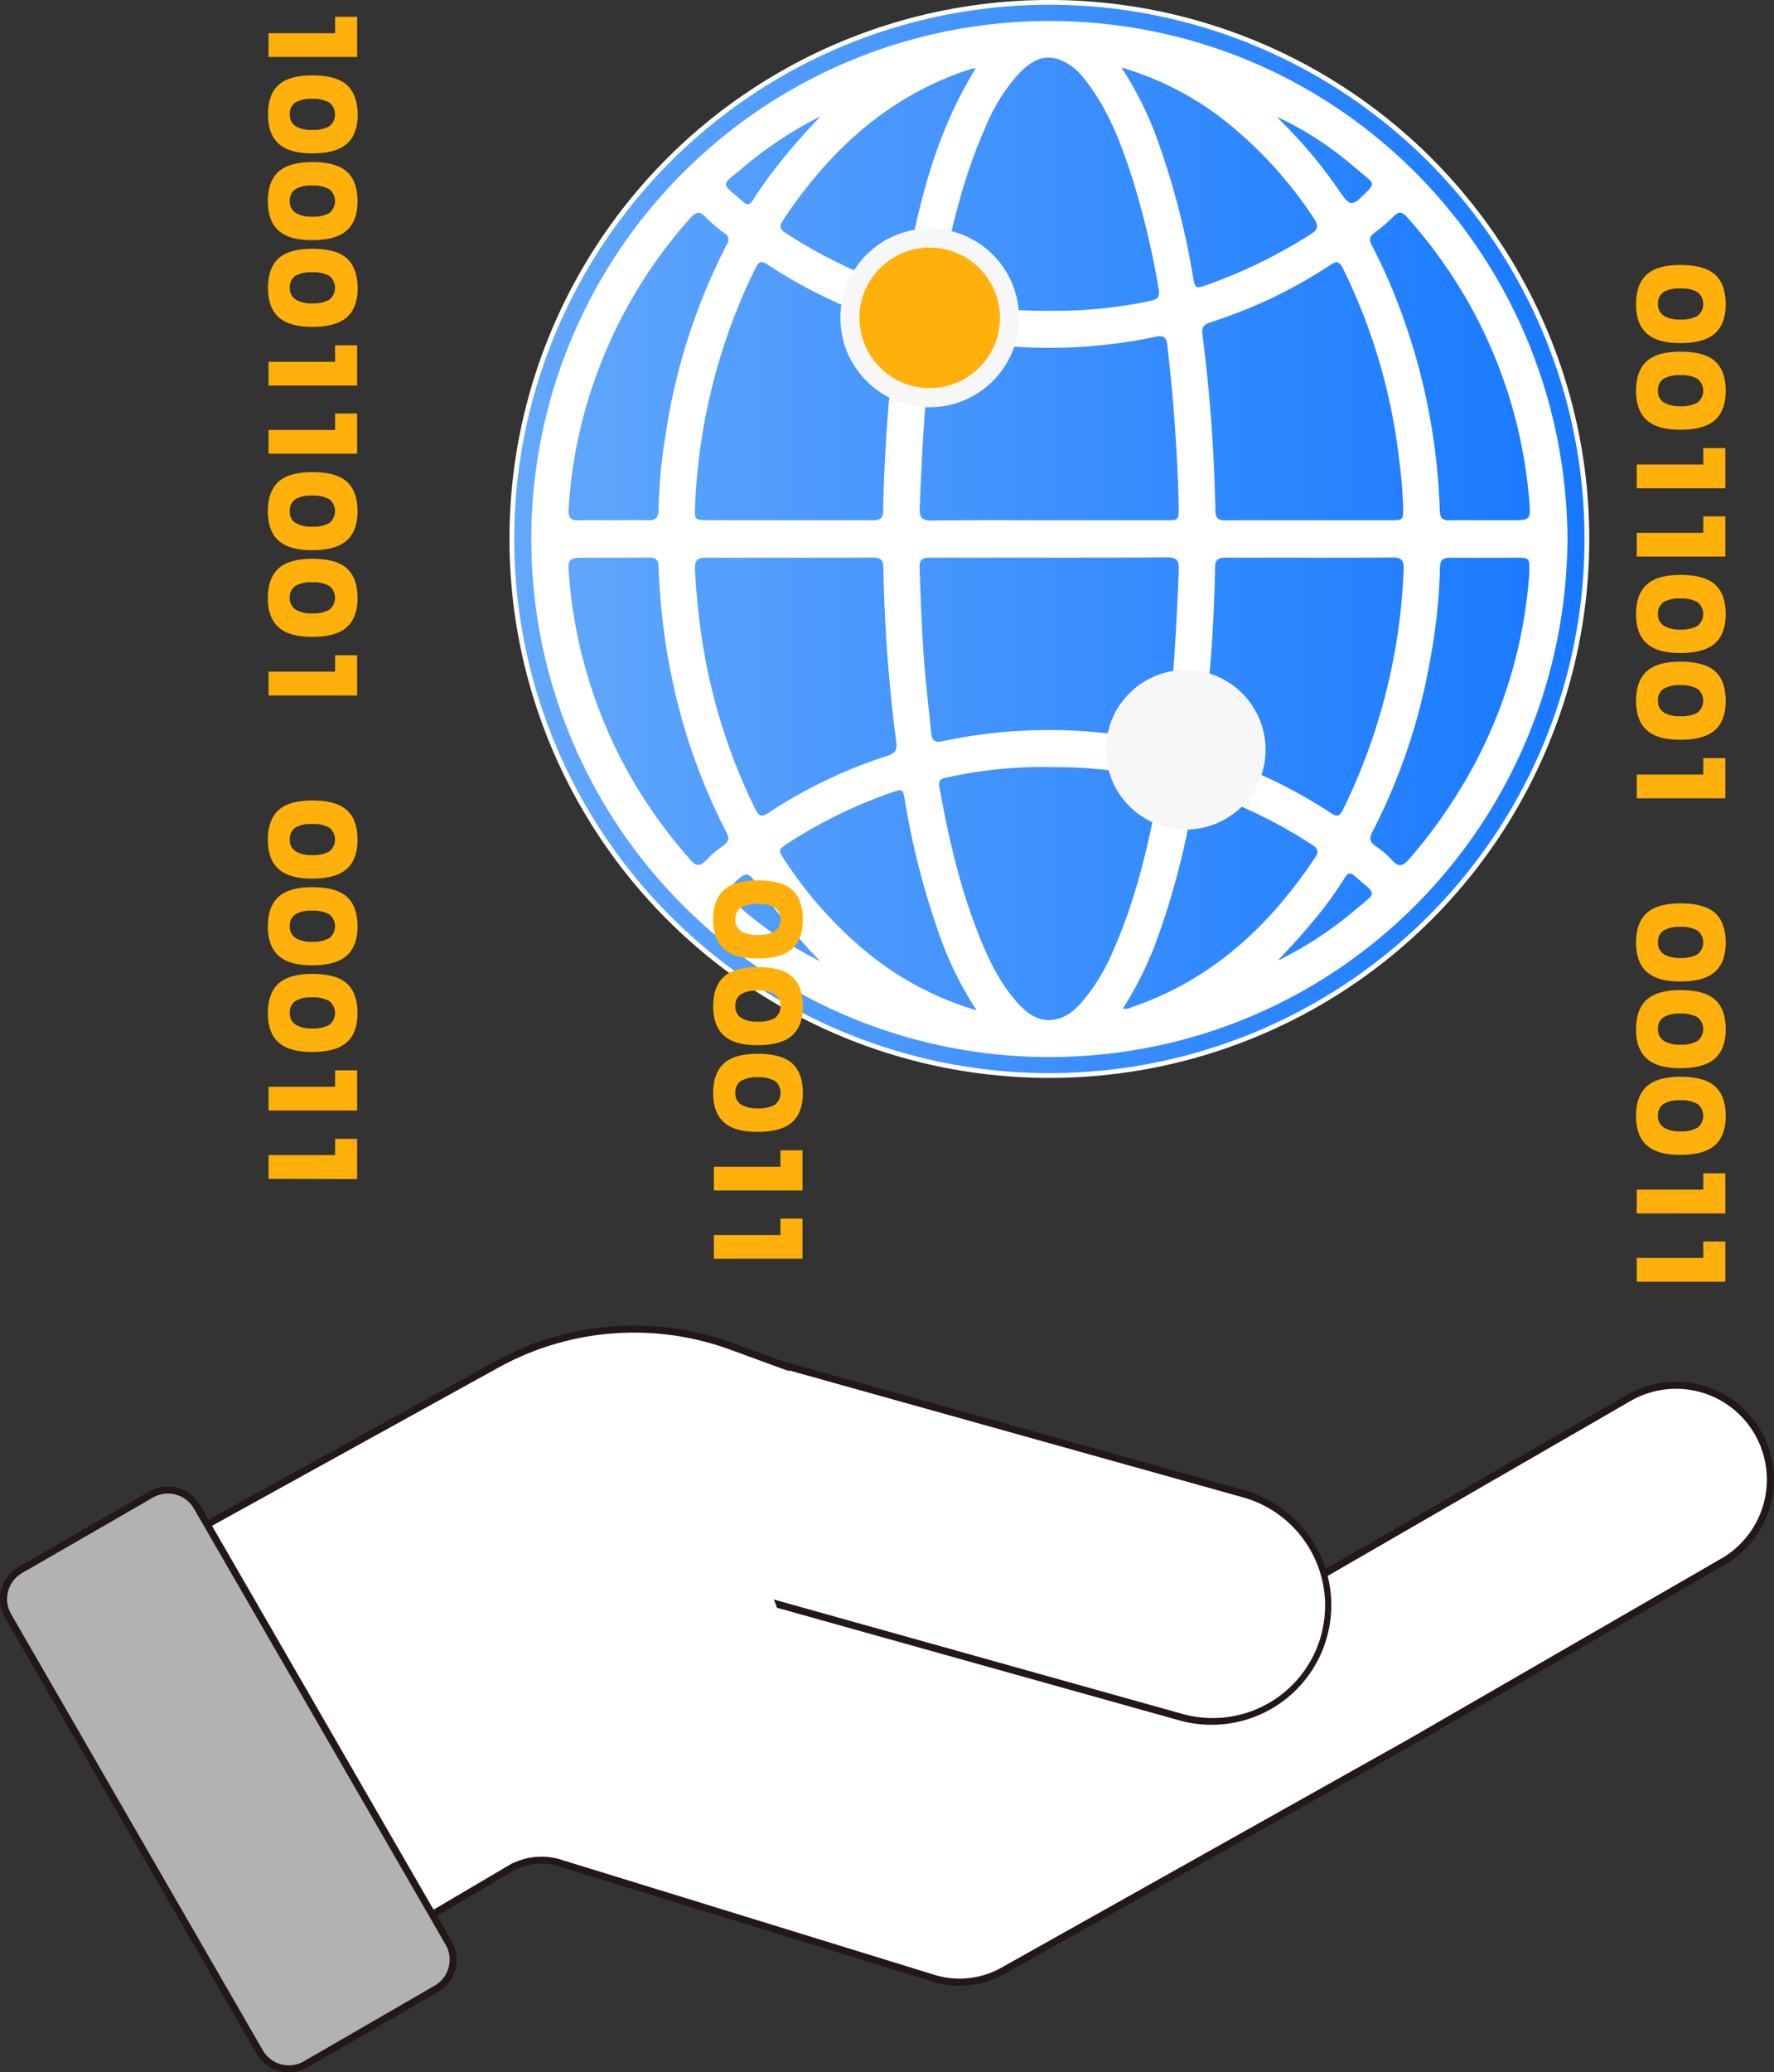 <svg id="图层_1" data-name="图层 1" xmlns="http://www.w3.org/2000/svg" xmlns:xlink="http://www.w3.org/1999/xlink" viewBox="0 0 412.24 481.4"><rect x="0" y="0" width="412.24" height="481.4" fill="#333333" stroke="none"/><defs><style>.cls-1{stroke:#fff;stroke-width:1.11px;fill:url(#未命名的渐变);}.cls-1,.cls-3,.cls-6,.cls-7{stroke-miterlimit:10;}.cls-2,.cls-6{fill:#fff;}.cls-3,.cls-5{fill:#ffb00a;}.cls-3{stroke:#f7f7f7;stroke-width:4.44px;}.cls-4{fill:#f7f7f7;}.cls-6,.cls-7{stroke:#231815;stroke-width:1.64px;}.cls-7{fill:#b2b2b2;}.cls-8{fill:#231815;}</style><linearGradient id="未命名的渐变" x1="118.94" y1="125.2" x2="368.76" y2="125.2" gradientUnits="userSpaceOnUse"><stop offset="0" stop-color="#63a8fc"/><stop offset="1" stop-color="#1778ff"/></linearGradient></defs><ellipse class="cls-1" cx="243.85" cy="125.2" rx="124.91" ry="124.65"/><path class="cls-2" d="M558.13,284.61C557.69,351.39,504.27,405,437.6,405a120.34,120.34,0,1,1,.16-240.68C504.42,164.35,557.66,218,558.13,284.61Zm-120.49-4.32h27.14c3,0,3,0,3-3.08-.09-3.79-.22-7.58-.42-11.36-.48-8.8-1.2-17.59-2.24-26.35-.19-1.62-.84-2.21-2.62-1.84a120,120,0,0,1-49.49,0c-1.92-.4-2.51.27-2.72,2-1.53,12.6-2.19,25.26-2.69,37.93-.08,2.1.6,2.79,2.71,2.77C419.4,280.24,428.52,280.29,437.64,280.29Zm.07,8.7H411.44c-3.88,0-4,0-3.81,4,.23,6.26.45,12.53.9,18.79.43,6,1.14,11.89,1.73,17.84.16,1.64.67,2.45,2.66,2a119.23,119.23,0,0,1,49.48,0c1.93.4,2.5-.28,2.71-2,1.54-12.6,2.19-25.26,2.69-37.94.08-2.11-.62-2.78-2.72-2.76C456,289,446.83,289,437.71,289Zm-60.44-8.7c6.5,0,13,0,19.49,0,1.47,0,2.3-.34,2.34-2.06a391.67,391.67,0,0,1,3-41.21c.2-1.52-.17-2.19-1.67-2.67a113.27,113.27,0,0,1-28.17-13.44c-1.39-.92-2-.81-2.77.72a137.42,137.42,0,0,0-14.1,55.8c-.12,2.74,0,2.83,2.79,2.83C364.57,280.3,370.92,280.29,377.27,280.29Zm120.76,0h19.05c2.85,0,2.9-.07,2.86-3a104.59,104.59,0,0,0-.86-10.46A135.23,135.23,0,0,0,506,221.9c-.8-1.62-1.39-2-3-.89a112.55,112.55,0,0,1-27.76,13.28c-1.62.52-2.17,1.15-1.93,2.91a379.7,379.7,0,0,1,3,41c.05,1.87,1,2.13,2.51,2.12C485.18,280.27,491.6,280.29,498,280.29Zm.07,8.7c-6.5,0-13,0-19.49,0-1.45,0-2.31.32-2.36,2a383.79,383.79,0,0,1-3,41.21c-.23,1.73.41,2.26,1.88,2.73a113.82,113.82,0,0,1,28,13.38c1.37.9,2,.86,2.78-.69a138.45,138.45,0,0,0,14.15-56c.09-2-.59-2.7-2.6-2.67C511,289,504.53,289,498.1,289Zm-120.75,0c-6.5,0-13,.05-19.49,0-1.93,0-2.55.68-2.48,2.57.14,3.65.48,7.27.9,10.89a135.23,135.23,0,0,0,13.12,44.94c.79,1.59,1.37,2,3,.91A111.84,111.84,0,0,1,400,335.06c1.74-.56,2.43-1.2,2.15-3.18a368.24,368.24,0,0,1-3-40.77c-.05-1.85-1-2.15-2.49-2.14C390.2,289,383.78,289,377.35,289Zm60.4-57.36a105.28,105.28,0,0,0,23.49-2.31c1.69-.34,2.22-.93,1.88-2.8a197.17,197.17,0,0,0-6-25.3c-2.7-8.43-5.77-16.7-11.47-23.69a12.79,12.79,0,0,0-5.5-4.21c-4.21-1.52-7.19.74-9.81,3.55a42.93,42.93,0,0,0-7.44,12.06c-5.32,11.95-8.25,24.57-10.61,37.37-.37,2,.12,2.68,2.05,3.07A107.4,107.4,0,0,0,437.75,231.63Zm0,106A102,102,0,0,0,414.18,340c-1.23.26-2.4.35-2,2.29,2,11.13,4.49,22.15,8.53,32.75,2.37,6.23,5.09,12.29,9.59,17.32,2.35,2.64,5.12,4.67,9,3.85,2.63-.55,4.52-2.3,6.21-4.25a45.51,45.51,0,0,0,7-11.56c5.31-11.95,8.24-24.56,10.62-37.35.41-2.2-.27-2.75-2.21-3.14A105.92,105.92,0,0,0,437.72,337.65ZM336.53,280.29c2.63,0,5.26-.09,7.88,0,1.94.09,2.5-.66,2.51-2.54a118.93,118.93,0,0,1,1.51-16.53,141.93,141.93,0,0,1,14.35-45,1.71,1.71,0,0,0-.52-2.58,31.16,31.16,0,0,1-4.32-3.69c-1.41-1.51-2.32-1.34-3.64.15A111.9,111.9,0,0,0,330,254.22a109,109,0,0,0-4,23.66c-.1,1.83.58,2.49,2.38,2.43C331.13,280.22,333.83,280.29,336.53,280.29Zm202.22,0h5.91c5,0,5,0,4.55-4.94a112.16,112.16,0,0,0-13.66-44.86,113.75,113.75,0,0,0-14.72-20.62c-1.16-1.29-2-1.33-3.17-.1a36.34,36.34,0,0,1-4.32,3.7c-1.13.84-1.42,1.55-.72,2.9,1.57,3,3.06,6.14,4.39,9.29a146.85,146.85,0,0,1,11.45,52.47c.06,1.6.6,2.22,2.19,2.18C533.35,280.24,536.05,280.29,538.75,280.29ZM336.5,289h-5.91c-4.82,0-4.86,0-4.43,4.84a112.24,112.24,0,0,0,13.93,45.45,115.2,115.2,0,0,0,14.23,19.9c1.35,1.54,2.27,1.57,3.64.1a26.61,26.61,0,0,1,4-3.41c1.24-.88,1.48-1.64.74-3.07-10-19.38-15-40.05-15.79-61.78-.06-1.51-.61-2.08-2.09-2.06C342,289,339.27,289,336.5,289Zm212.75,3.72c.09-3.7.08-3.71-3-3.72-5.11,0-10.21.05-15.32,0-1.77,0-2.42.56-2.44,2.39a133.11,133.11,0,0,1-2.34,21.71,139,139,0,0,1-13.38,39.64c-.78,1.49-.56,2.31.76,3.24a20.63,20.63,0,0,1,3.82,3.27c1.57,1.81,2.58,1.33,4-.25A119.55,119.55,0,0,0,533.67,342,110.7,110.7,0,0,0,549.25,292.71Zm-94.45,101a2.61,2.61,0,0,0,2-.29c18.67-6.3,32.17-18.93,42.82-35,.93-1.41.2-2.06-.9-2.78a112.11,112.11,0,0,0-24.26-11.95c-2.84-1-2.84-1-3.36,1.95a182.14,182.14,0,0,1-8.46,32.3A81.51,81.51,0,0,1,454.8,393.74Zm-34,.41a80.58,80.58,0,0,1-8.1-16.08,181.3,181.3,0,0,1-8.56-32.72c-.47-2.65-.5-2.67-3-1.8a111.51,111.51,0,0,0-23.93,11.64c-2.58,1.68-2.59,1.7-.93,4.17a95.12,95.12,0,0,0,18,20.44A72.47,72.47,0,0,0,420.84,394.15Zm-.23-218.8a7.57,7.57,0,0,0-.95.13c-1.18.38-2.37.74-3.52,1.18-17.48,6.62-30.24,18.83-40.38,34.14-1,1.52-.21,2.17.95,2.93A113.3,113.3,0,0,0,401,225.65c2.64.93,2.72.86,3.23-1.89C407.33,206.94,411.26,190.39,420.61,175.35Zm33.91-.2a80.18,80.18,0,0,1,8.11,16.09,180.67,180.67,0,0,1,8.52,32.51c.49,2.76.62,2.82,3.22,1.9a117.53,117.53,0,0,0,24.11-11.77c1.67-1.07,1.94-1.94.8-3.63a96.42,96.42,0,0,0-20.85-22.83A70.4,70.4,0,0,0,454.52,175.15Zm-70,207.6a135.28,135.28,0,0,1-13.71-16.5c-3.28-4.75-3.25-4.73-7.39-.54-.93.94-1,1.64,0,2.5,1.92,1.57,3.77,3.22,5.72,4.75A85.14,85.14,0,0,0,384.51,382.75Zm0-196.23a90.78,90.78,0,0,0-18,11.91c-5.24,4.41-5.21,3.26.09,7.9,1.14,1,1.61.62,2.3-.44,1.3-2,2.68-4,4.11-5.93A146.71,146.71,0,0,1,384.52,186.52Zm106.19.1c.52.55,1,1.12,1.56,1.66A107.76,107.76,0,0,1,504.56,203c3.27,4.74,3.24,4.72,7.39.53.94-.95,1-1.64,0-2.49-1.92-1.57-3.77-3.22-5.72-4.75A76.57,76.57,0,0,0,490.71,186.62Zm0,196.06a85.94,85.94,0,0,0,18.13-11.85c5.18-4.37,5.13-3.27,0-7.76-1.15-1-1.67-.89-2.46.37a93,93,0,0,1-9.34,12.38C495,378.14,492.86,380.39,490.74,382.68Z" transform="translate(-193.88 -159.44)"/><circle class="cls-3" cx="216.04" cy="73.84" r="18.54"/><circle class="cls-4" cx="275.55" cy="174.17" r="18.54"/><path class="cls-5" d="M256.28,172.68v-5.52h15.47v-3.82h5.12v9.34Z" transform="translate(-193.88 -159.44)"/><path class="cls-5" d="M258.63,179.16q2.47-2.21,7.82-2.21,5.52,0,8,2.2T277,186c0,3.1-.85,5.38-2.54,6.86s-4.36,2.21-8,2.21-6.13-.74-7.8-2.22-2.5-3.76-2.5-6.84S257,180.63,258.63,179.16Zm4,9.63a7.16,7.16,0,0,0,3.78.84,7.67,7.67,0,0,0,4-.85,3.54,3.54,0,0,0,0-5.52,7.6,7.6,0,0,0-4.06-.85,7,7,0,0,0-3.84.85,3.08,3.08,0,0,0-1.28,2.76A3,3,0,0,0,262.67,188.79Z" transform="translate(-193.88 -159.44)"/><path class="cls-5" d="M258.63,199.3q2.47-2.2,7.82-2.21,5.52,0,8,2.2t2.51,6.87c0,3.1-.85,5.38-2.54,6.86s-4.36,2.21-8,2.21-6.13-.74-7.8-2.22-2.5-3.76-2.5-6.84S257,200.77,258.63,199.3Zm4,9.63a7.16,7.16,0,0,0,3.78.84,7.67,7.67,0,0,0,4-.85,3.54,3.54,0,0,0,0-5.52,7.6,7.6,0,0,0-4.06-.85,7,7,0,0,0-3.84.85,3.08,3.08,0,0,0-1.28,2.76A3,3,0,0,0,262.67,208.93Z" transform="translate(-193.88 -159.44)"/><path class="cls-5" d="M258.63,219.44q2.47-2.2,7.82-2.21,5.52,0,8,2.2T277,226.3c0,3.1-.85,5.38-2.54,6.86s-4.36,2.21-8,2.21-6.13-.74-7.8-2.22-2.5-3.76-2.5-6.84S257,220.91,258.63,219.44Zm4,9.63a7.16,7.16,0,0,0,3.78.84,7.67,7.67,0,0,0,4-.85,3.54,3.54,0,0,0,0-5.52,7.6,7.6,0,0,0-4.06-.85,7,7,0,0,0-3.84.85,3.08,3.08,0,0,0-1.28,2.76A3,3,0,0,0,262.67,229.07Z" transform="translate(-193.88 -159.44)"/><path class="cls-5" d="M256.28,249v-5.52h15.47v-3.82h5.12V249Z" transform="translate(-193.88 -159.44)"/><path class="cls-5" d="M256.28,264.84v-5.52h15.47V255.5h5.12v9.34Z" transform="translate(-193.88 -159.44)"/><path class="cls-5" d="M258.63,271.32q2.47-2.2,7.82-2.21,5.52,0,8,2.2t2.51,6.87c0,3.1-.85,5.38-2.54,6.86s-4.36,2.21-8,2.21-6.13-.74-7.8-2.22-2.5-3.76-2.5-6.84S257,272.79,258.63,271.32Zm4,9.63a7.16,7.16,0,0,0,3.78.84,7.67,7.67,0,0,0,4-.85,3.54,3.54,0,0,0,0-5.52,7.6,7.6,0,0,0-4.06-.85,7,7,0,0,0-3.84.85,3.08,3.08,0,0,0-1.28,2.76A3,3,0,0,0,262.67,281Z" transform="translate(-193.88 -159.44)"/><path class="cls-5" d="M258.63,291.46q2.47-2.2,7.82-2.21,5.52,0,8,2.2t2.51,6.87c0,3.1-.85,5.38-2.54,6.86s-4.36,2.21-8,2.21-6.13-.74-7.8-2.22-2.5-3.76-2.5-6.84S257,292.93,258.63,291.46Zm4,9.63a7.16,7.16,0,0,0,3.78.84,7.67,7.67,0,0,0,4-.85,3.54,3.54,0,0,0,0-5.52,7.6,7.6,0,0,0-4.06-.85,7,7,0,0,0-3.84.85,3.08,3.08,0,0,0-1.28,2.76A3,3,0,0,0,262.67,301.09Z" transform="translate(-193.88 -159.44)"/><path class="cls-5" d="M256.28,321v-5.52h15.47v-3.82h5.12V321Z" transform="translate(-193.88 -159.44)"/><path class="cls-5" d="M258.63,347.61q2.47-2.21,7.82-2.21,5.52,0,8,2.2t2.51,6.87c0,3.1-.85,5.38-2.54,6.86s-4.36,2.21-8,2.21-6.13-.74-7.8-2.22-2.5-3.76-2.5-6.84S257,349.08,258.63,347.61Zm4,9.63a7.16,7.16,0,0,0,3.78.84,7.67,7.67,0,0,0,4-.85,3.54,3.54,0,0,0,0-5.52,7.6,7.6,0,0,0-4.06-.85,7,7,0,0,0-3.84.85,3.08,3.08,0,0,0-1.28,2.76A3,3,0,0,0,262.67,357.24Z" transform="translate(-193.88 -159.44)"/><path class="cls-5" d="M258.63,367.75q2.47-2.21,7.82-2.21,5.52,0,8,2.2t2.51,6.87c0,3.1-.85,5.38-2.54,6.86s-4.36,2.21-8,2.21-6.13-.74-7.8-2.22-2.5-3.76-2.5-6.84S257,369.22,258.63,367.75Zm4,9.63a7.16,7.16,0,0,0,3.78.84,7.67,7.67,0,0,0,4-.85,3.54,3.54,0,0,0,0-5.52,7.6,7.6,0,0,0-4.06-.85,7,7,0,0,0-3.84.85,3.08,3.08,0,0,0-1.28,2.76A3,3,0,0,0,262.67,377.38Z" transform="translate(-193.88 -159.44)"/><path class="cls-5" d="M258.63,387.89q2.47-2.2,7.82-2.21,5.52,0,8,2.2t2.51,6.87c0,3.1-.85,5.38-2.54,6.86s-4.36,2.21-8,2.21-6.13-.74-7.8-2.22-2.5-3.76-2.5-6.84S257,389.36,258.63,387.89Zm4,9.63a7.16,7.16,0,0,0,3.78.84,7.67,7.67,0,0,0,4-.85,3.54,3.54,0,0,0,0-5.52,7.6,7.6,0,0,0-4.06-.85,7,7,0,0,0-3.84.85,3.08,3.08,0,0,0-1.28,2.76A3,3,0,0,0,262.67,397.52Z" transform="translate(-193.88 -159.44)"/><path class="cls-5" d="M256.28,417.42V411.9h15.47v-3.82h5.12v9.34Z" transform="translate(-193.88 -159.44)"/><path class="cls-5" d="M256.28,433.29v-5.52h15.47V424h5.12v9.34Z" transform="translate(-193.88 -159.44)"/><path class="cls-5" d="M576.57,223.2Q579,221,584.39,221q5.52,0,8,2.2t2.51,6.87c0,3.1-.85,5.38-2.54,6.86s-4.36,2.21-8,2.21-6.13-.74-7.8-2.22-2.5-3.76-2.5-6.84S574.92,224.68,576.57,223.2Zm4,9.63a7.16,7.16,0,0,0,3.78.84,7.67,7.67,0,0,0,4-.85,3.54,3.54,0,0,0,0-5.52,7.6,7.6,0,0,0-4.06-.85,7,7,0,0,0-3.84.85,3.08,3.08,0,0,0-1.28,2.76A3,3,0,0,0,580.61,232.83Z" transform="translate(-193.88 -159.44)"/><path class="cls-5" d="M576.57,243.34q2.48-2.21,7.82-2.21,5.52,0,8,2.2t2.51,6.87c0,3.1-.85,5.38-2.54,6.86s-4.36,2.21-8,2.21-6.13-.74-7.8-2.22-2.5-3.76-2.5-6.84S574.92,244.82,576.57,243.34Zm4,9.63a7.16,7.16,0,0,0,3.78.84,7.67,7.67,0,0,0,4-.85,3.54,3.54,0,0,0,0-5.52,7.6,7.6,0,0,0-4.06-.85,7,7,0,0,0-3.84.85,3.08,3.08,0,0,0-1.28,2.76A3,3,0,0,0,580.61,253Z" transform="translate(-193.88 -159.44)"/><path class="cls-5" d="M574.22,272.87v-5.52h15.47v-3.82h5.12v9.34Z" transform="translate(-193.88 -159.44)"/><path class="cls-5" d="M574.22,288.74v-5.52h15.47V279.4h5.12v9.34Z" transform="translate(-193.88 -159.44)"/><path class="cls-5" d="M576.57,295.22Q579,293,584.39,293q5.52,0,8,2.2t2.51,6.87c0,3.1-.85,5.38-2.54,6.86s-4.36,2.21-8,2.21-6.13-.74-7.8-2.22-2.5-3.76-2.5-6.84S574.92,296.7,576.57,295.22Zm4,9.63a7.16,7.16,0,0,0,3.78.84,7.67,7.67,0,0,0,4-.85,3.54,3.54,0,0,0,0-5.52,7.6,7.6,0,0,0-4.06-.85,7,7,0,0,0-3.84.85,3.08,3.08,0,0,0-1.28,2.76A3,3,0,0,0,580.61,304.85Z" transform="translate(-193.88 -159.44)"/><path class="cls-5" d="M576.57,315.36q2.48-2.21,7.82-2.21,5.52,0,8,2.2t2.51,6.87c0,3.1-.85,5.38-2.54,6.86s-4.36,2.21-8,2.21-6.13-.74-7.8-2.22-2.5-3.76-2.5-6.84S574.92,316.84,576.57,315.36Zm4,9.63a7.16,7.16,0,0,0,3.78.84,7.67,7.67,0,0,0,4-.85,3.54,3.54,0,0,0,0-5.52,7.6,7.6,0,0,0-4.06-.85,7,7,0,0,0-3.84.85,3.08,3.08,0,0,0-1.28,2.76A3,3,0,0,0,580.61,325Z" transform="translate(-193.88 -159.44)"/><path class="cls-5" d="M574.22,344.89v-5.52h15.47v-3.82h5.12v9.34Z" transform="translate(-193.88 -159.44)"/><path class="cls-5" d="M576.57,371.51q2.48-2.2,7.82-2.21,5.52,0,8,2.2t2.51,6.87c0,3.1-.85,5.38-2.54,6.86s-4.36,2.21-8,2.21-6.13-.74-7.8-2.22-2.5-3.76-2.5-6.84S574.92,373,576.57,371.51Zm4,9.63a7.16,7.16,0,0,0,3.78.84,7.67,7.67,0,0,0,4-.85,3.54,3.54,0,0,0,0-5.52,7.6,7.6,0,0,0-4.06-.85,7,7,0,0,0-3.84.85,3.08,3.08,0,0,0-1.28,2.76A3,3,0,0,0,580.61,381.14Z" transform="translate(-193.88 -159.44)"/><path class="cls-5" d="M576.57,391.65q2.48-2.2,7.82-2.21,5.52,0,8,2.2t2.51,6.87c0,3.1-.85,5.38-2.54,6.86s-4.36,2.21-8,2.21-6.13-.74-7.8-2.22-2.5-3.76-2.5-6.84S574.92,393.12,576.57,391.65Zm4,9.63a7.16,7.16,0,0,0,3.78.84,7.67,7.67,0,0,0,4-.85,3.54,3.54,0,0,0,0-5.52,7.6,7.6,0,0,0-4.06-.85,7,7,0,0,0-3.84.85,3.08,3.08,0,0,0-1.28,2.76A3,3,0,0,0,580.61,401.28Z" transform="translate(-193.88 -159.44)"/><path class="cls-5" d="M576.57,411.79q2.48-2.21,7.82-2.21,5.52,0,8,2.2t2.51,6.87c0,3.1-.85,5.38-2.54,6.86s-4.36,2.21-8,2.21-6.13-.74-7.8-2.22-2.5-3.76-2.5-6.84S574.92,413.26,576.57,411.79Zm4,9.63a7.16,7.16,0,0,0,3.78.84,7.67,7.67,0,0,0,4-.85,3.54,3.54,0,0,0,0-5.52,7.6,7.6,0,0,0-4.06-.85,7,7,0,0,0-3.84.85,3.08,3.08,0,0,0-1.28,2.76A3,3,0,0,0,580.61,421.42Z" transform="translate(-193.88 -159.44)"/><path class="cls-5" d="M574.22,441.32V435.8h15.47V432h5.12v9.34Z" transform="translate(-193.88 -159.44)"/><path class="cls-5" d="M574.22,457.19v-5.52h15.47v-3.82h5.12v9.34Z" transform="translate(-193.88 -159.44)"/><path class="cls-5" d="M362.12,366.17q2.47-2.21,7.82-2.21,5.52,0,8,2.2t2.51,6.87c0,3.1-.85,5.38-2.54,6.86s-4.36,2.21-8,2.21-6.13-.74-7.8-2.22-2.5-3.76-2.5-6.84S360.47,367.65,362.12,366.17Zm4.05,9.63a7.16,7.16,0,0,0,3.78.84,7.67,7.67,0,0,0,4-.85,3.54,3.54,0,0,0,0-5.52,7.6,7.6,0,0,0-4.06-.85,7,7,0,0,0-3.84.85,3.08,3.08,0,0,0-1.28,2.76A3,3,0,0,0,366.17,375.8Z" transform="translate(-193.88 -159.44)"/><path class="cls-5" d="M362.12,386.31q2.47-2.21,7.82-2.21,5.52,0,8,2.2t2.51,6.87c0,3.1-.85,5.38-2.54,6.86s-4.36,2.21-8,2.21-6.13-.74-7.8-2.22-2.5-3.76-2.5-6.84S360.47,387.79,362.12,386.31Zm4.05,9.63a7.16,7.16,0,0,0,3.78.84,7.67,7.67,0,0,0,4-.85,3.54,3.54,0,0,0,0-5.52,7.6,7.6,0,0,0-4.06-.85,7,7,0,0,0-3.84.85,3.08,3.08,0,0,0-1.28,2.76A3,3,0,0,0,366.17,395.94Z" transform="translate(-193.88 -159.44)"/><path class="cls-5" d="M362.12,406.45q2.47-2.2,7.82-2.21,5.52,0,8,2.2t2.51,6.87c0,3.1-.85,5.38-2.54,6.86s-4.36,2.21-8,2.21-6.13-.74-7.8-2.22-2.5-3.76-2.5-6.84S360.47,407.93,362.12,406.45Zm4.05,9.63a7.16,7.16,0,0,0,3.78.84,7.67,7.67,0,0,0,4-.85,3.54,3.54,0,0,0,0-5.52,7.6,7.6,0,0,0-4.06-.85,7,7,0,0,0-3.84.85,3.08,3.08,0,0,0-1.28,2.76A3,3,0,0,0,366.17,416.08Z" transform="translate(-193.88 -159.44)"/><path class="cls-5" d="M359.77,436v-5.52h15.47v-3.82h5.12V436Z" transform="translate(-193.88 -159.44)"/><path class="cls-5" d="M359.77,451.85v-5.52h15.47v-3.82h5.12v9.34Z" transform="translate(-193.88 -159.44)"/><path class="cls-6" d="M602.35,492.2h0a21.94,21.94,0,0,0-30-8l-72.85,42.06-3.18-5.54L363.92,472.22a66,66,0,0,0-54.61,4.2l-67.93,37.51,52.36,90.61,18.43-10.86a14.53,14.53,0,0,1,12.13-1.36l86,26.51a20.72,20.72,0,0,0,17-1.76l94.06-52.76h0l72.94-42.11A22,22,0,0,0,602.35,492.2Z" transform="translate(-193.88 -159.44)"/><path class="cls-7" d="M295.26,621.44,264.9,639a7.8,7.8,0,0,1-10.65-2.85L195.75,534.8a7.8,7.8,0,0,1,2.85-10.65L229,506.62a7.8,7.8,0,0,1,10.65,2.85l58.5,101.32A7.79,7.79,0,0,1,295.26,621.44Z" transform="translate(-193.88 -159.44)"/><path class="cls-2" d="M482.73,506.41,376.24,476.63a16.68,16.68,0,0,1,4.1,10.24c.37,8.33-7.32,15.29-15.35,15.35-1.47,0-2.94.1-4.41.13,0,.14-.08.29-.11.42s-.07.24-.09.34,0,.14,0,.23c-.22,2.84-.25,5.61-.3,8.45,0,.29,0,.5,0,.68s.1.31.17.54.61,2.08.83,3c.36.7,1,2,1.06,2.19.26.45.54.88.83,1.31,1,1.11,2.06,2.11,3.11,3.17.24.24.4.4.51.53s.48.3,1,.67a18.24,18.24,0,0,1,6.54,8.12l94.13,26.32a27,27,0,0,0,33.21-18.69h0A26.94,26.94,0,0,0,482.73,506.41Z" transform="translate(-193.88 -159.44)"/><path class="cls-8" d="M499.67,518.74A27.62,27.62,0,0,0,483,505.62L375.09,475.46a15.18,15.18,0,0,1,2,2.28l105.39,29.47a26.12,26.12,0,1,1-14.06,50.31L373.67,531a15.63,15.63,0,0,1,.76,1.92L468,559.11a28.07,28.07,0,0,0,7.52,1,27.78,27.78,0,0,0,24.15-41.41Z" transform="translate(-193.88 -159.44)"/></svg>